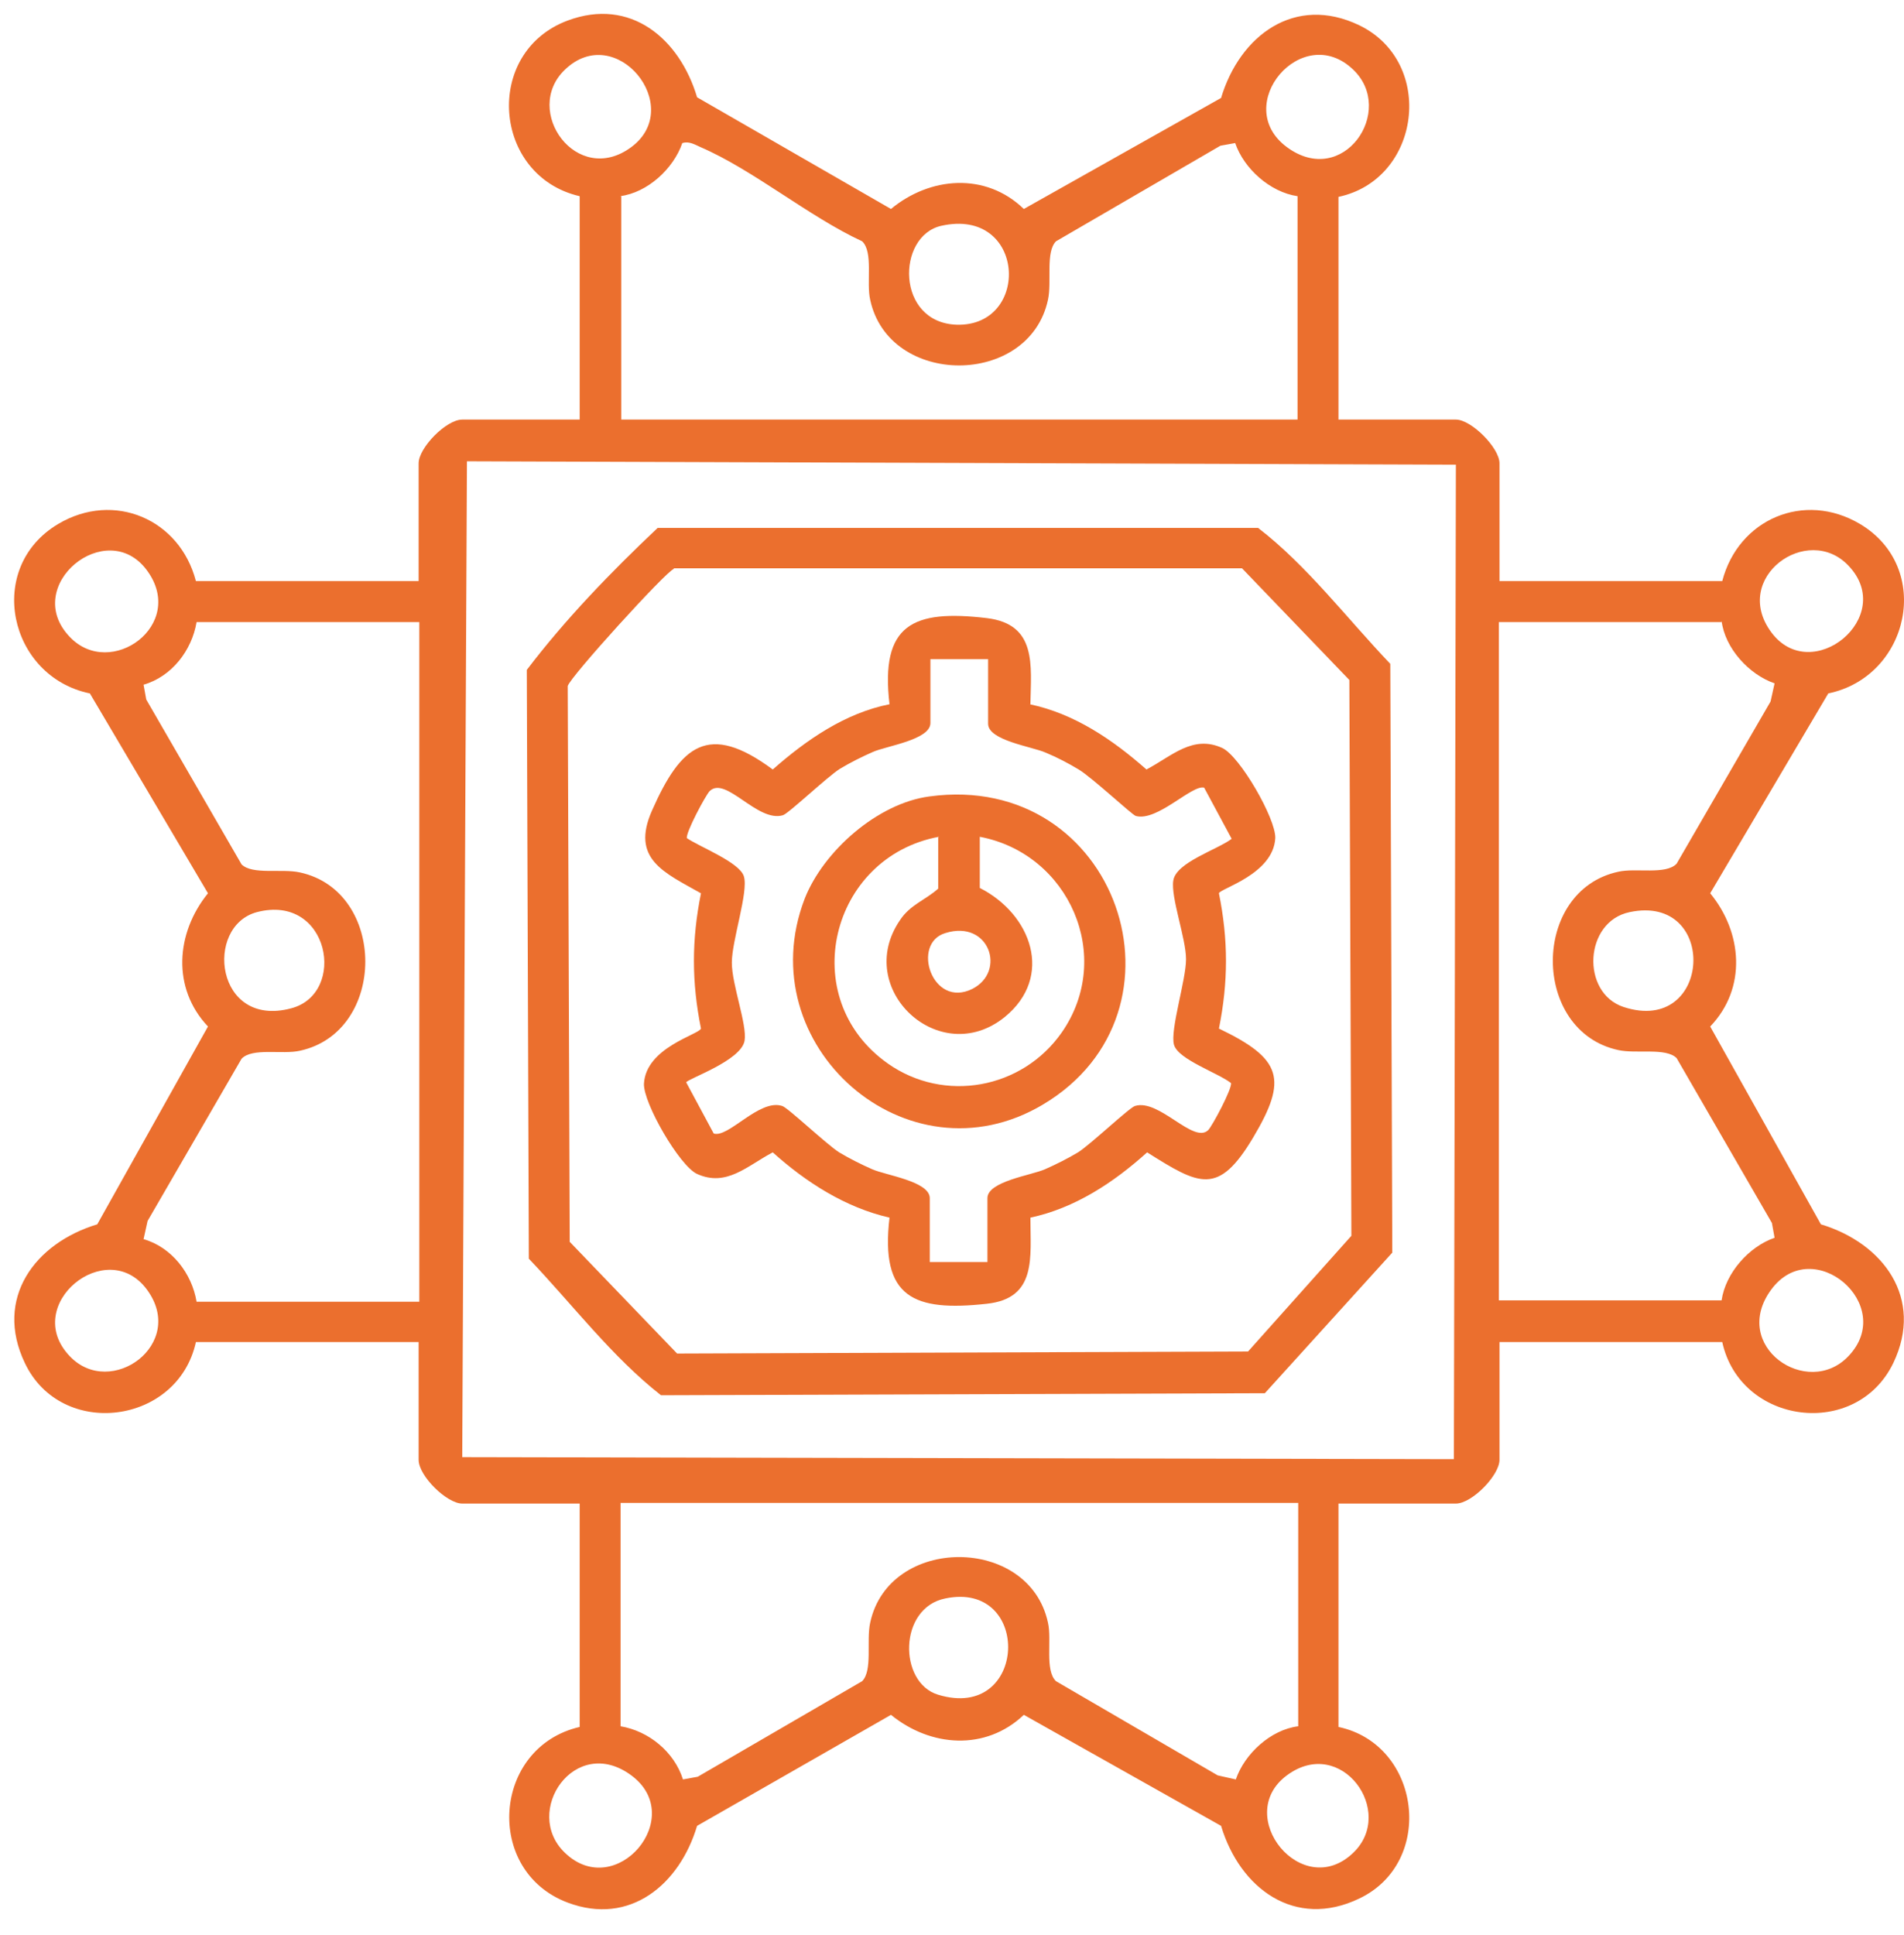 <svg width="62" height="63" viewBox="0 0 62 63" fill="none" xmlns="http://www.w3.org/2000/svg">
<path d="M43.585 6.387V13.659H47.408C47.911 13.659 48.828 14.579 48.828 15.083V18.916H56.082C56.606 16.901 58.747 15.981 60.561 17.054C62.964 18.478 62.177 22.027 59.534 22.574L55.689 29.08C56.737 30.35 56.89 32.168 55.689 33.417L59.294 39.857C61.325 40.47 62.658 42.266 61.653 44.369C60.451 46.866 56.672 46.384 56.082 43.69H48.828V47.523C48.828 48.027 47.933 48.947 47.408 48.947H43.585V56.219C46.272 56.789 46.753 60.622 44.262 61.805C42.165 62.812 40.374 61.476 39.762 59.439L33.339 55.825C32.093 57.008 30.302 56.876 29.013 55.825L22.699 59.439C22.131 61.345 20.514 62.703 18.482 61.936C15.752 60.907 16.035 56.876 18.876 56.219V48.947H15.052C14.55 48.947 13.632 48.049 13.632 47.523V43.69H6.379C5.789 46.384 1.988 46.866 0.808 44.369C-0.197 42.266 1.136 40.47 3.167 39.857L6.772 33.417C5.592 32.168 5.724 30.372 6.772 29.08L2.927 22.574C0.283 22.027 -0.503 18.478 1.9 17.054C3.714 15.981 5.855 16.901 6.379 18.916H13.632V15.083C13.632 14.579 14.528 13.659 15.052 13.659H18.876V6.387C16.035 5.73 15.73 1.699 18.482 0.67C20.536 -0.097 22.131 1.261 22.699 3.167L29.013 6.803C30.28 5.752 32.093 5.598 33.339 6.803L39.762 3.189C40.374 1.152 42.165 -0.184 44.262 0.823C46.753 2.028 46.272 5.839 43.585 6.409V6.387ZM18.395 2.269C16.997 3.605 18.788 6.102 20.558 4.788C22.328 3.474 20.055 0.67 18.395 2.269ZM44.066 2.269C42.405 0.67 40.068 3.43 41.903 4.788C43.738 6.146 45.464 3.605 44.066 2.269ZM20.23 6.387V13.659H42.252V6.387C41.357 6.256 40.505 5.489 40.221 4.657L39.74 4.744L34.387 7.855C34.038 8.205 34.256 9.169 34.125 9.76C33.514 12.608 28.947 12.608 28.336 9.76C28.204 9.191 28.445 8.205 28.073 7.855C26.326 7.044 24.534 5.533 22.808 4.788C22.612 4.7 22.437 4.591 22.218 4.657C21.934 5.489 21.082 6.277 20.186 6.387H20.23ZM30.651 7.351C29.188 7.679 29.166 10.505 31.154 10.571C33.579 10.636 33.404 6.737 30.651 7.351ZM15.205 15.017L15.052 47.436L47.343 47.501L47.408 15.127L15.205 15.017ZM2.272 20.734C3.604 22.136 6.095 20.34 4.784 18.566C3.473 16.791 0.677 19.07 2.272 20.734ZM60.189 18.412C58.856 17.011 56.366 18.807 57.677 20.581C58.988 22.355 61.784 20.077 60.189 18.412ZM13.654 20.252H6.401C6.248 21.172 5.592 22.027 4.675 22.29L4.762 22.771L7.865 28.138C8.214 28.488 9.175 28.269 9.765 28.401C12.605 29.014 12.605 33.592 9.765 34.206C9.197 34.337 8.214 34.096 7.865 34.468L4.806 39.747L4.675 40.339C5.592 40.602 6.248 41.456 6.401 42.376H13.654V20.296V20.252ZM56.06 20.252H48.807V42.332H56.06C56.191 41.434 56.956 40.58 57.786 40.295L57.699 39.813L54.596 34.446C54.247 34.096 53.285 34.315 52.696 34.184C49.855 33.57 49.855 28.992 52.696 28.379C53.264 28.247 54.247 28.488 54.596 28.116L57.655 22.837L57.786 22.246C56.956 21.961 56.169 21.107 56.06 20.209V20.252ZM8.367 29.693C6.641 30.153 7.013 33.483 9.481 32.825C11.316 32.344 10.727 29.08 8.367 29.693ZM53.067 29.693C51.581 30 51.472 32.322 52.87 32.782C55.754 33.724 55.973 29.08 53.067 29.693ZM2.272 44.15C3.604 45.552 6.095 43.756 4.784 41.981C3.473 40.207 0.677 42.485 2.272 44.15ZM60.189 44.15C61.784 42.485 59.031 40.142 57.677 41.981C56.322 43.821 58.856 45.552 60.189 44.15ZM42.231 48.925H20.208V56.197C21.126 56.351 21.956 57.03 22.24 57.928L22.721 57.84L28.073 54.73C28.423 54.379 28.204 53.416 28.336 52.824C28.947 49.977 33.514 49.977 34.125 52.824C34.256 53.394 34.016 54.379 34.387 54.73L39.653 57.796L40.242 57.928C40.526 57.095 41.379 56.307 42.274 56.197V48.925H42.231ZM30.782 52.036C29.253 52.342 29.253 54.774 30.542 55.168C33.47 56.066 33.623 51.444 30.782 52.036ZM18.395 60.315C20.055 61.914 22.393 59.154 20.558 57.796C18.723 56.438 16.997 58.979 18.395 60.315ZM44.066 60.315C45.464 58.979 43.672 56.482 41.903 57.796C40.133 59.111 42.405 61.914 44.066 60.315Z" fill="#EB6F2E"/>
<path d="M21.393 17.186H40.968C42.563 18.413 43.852 20.122 45.272 21.611L45.337 40.778L41.187 45.355L21.524 45.421C19.929 44.173 18.64 42.464 17.22 40.975L17.154 21.808C18.421 20.144 19.885 18.632 21.415 17.186H21.393ZM21.939 18.523C21.699 18.588 18.552 22.049 18.487 22.334L18.552 40.427L22.048 44.063L40.64 43.997L44.005 40.23L43.939 22.137L40.444 18.501H21.939V18.523Z" fill="#EB6F2E"/>
<path d="M33.531 22.926C34.995 23.233 36.24 24.087 37.332 25.05C38.163 24.612 38.84 23.912 39.801 24.35C40.369 24.612 41.549 26.649 41.527 27.285C41.462 28.468 39.714 28.928 39.692 29.081C39.998 30.592 39.998 31.972 39.692 33.484C41.745 34.469 41.942 35.127 40.806 37.032C39.67 38.938 39.058 38.587 37.354 37.514C36.262 38.5 34.995 39.332 33.553 39.639C33.553 40.931 33.771 42.267 32.133 42.443C29.751 42.705 28.659 42.245 28.965 39.639C27.523 39.31 26.234 38.478 25.163 37.514C24.333 37.952 23.656 38.653 22.695 38.215C22.127 37.952 20.947 35.915 20.969 35.28C21.034 34.097 22.76 33.681 22.826 33.484C22.52 31.972 22.52 30.592 22.826 29.081C21.624 28.402 20.532 27.964 21.231 26.387C22.17 24.262 23.066 23.495 25.163 25.05C26.256 24.087 27.523 23.211 28.965 22.926C28.659 20.319 29.729 19.837 32.133 20.122C33.771 20.319 33.575 21.655 33.553 22.926H33.531ZM32.176 21.458H30.297V23.539C30.297 24.087 28.855 24.284 28.419 24.481C28.069 24.634 27.676 24.831 27.348 25.029C26.933 25.291 25.666 26.496 25.491 26.54C24.661 26.781 23.634 25.248 23.11 25.752C22.979 25.883 22.323 27.11 22.367 27.285C22.782 27.57 24.093 28.073 24.224 28.533C24.377 29.037 23.831 30.614 23.831 31.337C23.831 32.06 24.333 33.352 24.246 33.878C24.136 34.535 22.367 35.127 22.345 35.236L23.241 36.901C23.721 37.054 24.726 35.762 25.469 36.003C25.644 36.047 26.911 37.251 27.326 37.514C27.654 37.711 28.047 37.908 28.397 38.062C28.834 38.259 30.276 38.456 30.276 39.004V41.084H32.154V39.004C32.154 38.456 33.596 38.259 34.033 38.062C34.383 37.908 34.776 37.711 35.104 37.514C35.519 37.251 36.786 36.047 36.961 36.003C37.747 35.762 38.862 37.251 39.342 36.791C39.473 36.66 40.129 35.433 40.085 35.258C39.67 34.929 38.359 34.491 38.228 34.009C38.097 33.528 38.621 31.907 38.621 31.227C38.621 30.549 38.119 29.212 38.206 28.665C38.294 28.073 39.648 27.657 40.107 27.307L39.211 25.642C38.818 25.532 37.682 26.759 36.983 26.562C36.852 26.518 35.563 25.313 35.126 25.05C34.798 24.853 34.427 24.656 34.055 24.503C33.618 24.306 32.176 24.109 32.176 23.561V21.48V21.458Z" fill="#EB6F2E"/>
<path d="M30.267 25.927C36.406 25.094 39.049 32.936 33.959 35.959C29.546 38.587 24.368 34.031 26.203 29.256C26.815 27.701 28.584 26.146 30.267 25.927ZM30.573 27.241C27.033 27.898 25.897 32.498 28.912 34.623C30.747 35.915 33.282 35.455 34.571 33.615C36.297 31.14 34.811 27.789 31.905 27.241V28.906C33.587 29.76 34.33 31.797 32.714 33.111C30.594 34.82 27.776 32.191 29.305 29.957C29.633 29.453 30.136 29.3 30.551 28.928V27.263L30.573 27.241ZM30.791 30.373C29.655 30.702 30.354 32.849 31.665 32.191C32.779 31.622 32.211 29.935 30.791 30.373Z" fill="#EB6F2E"/>
</svg>
